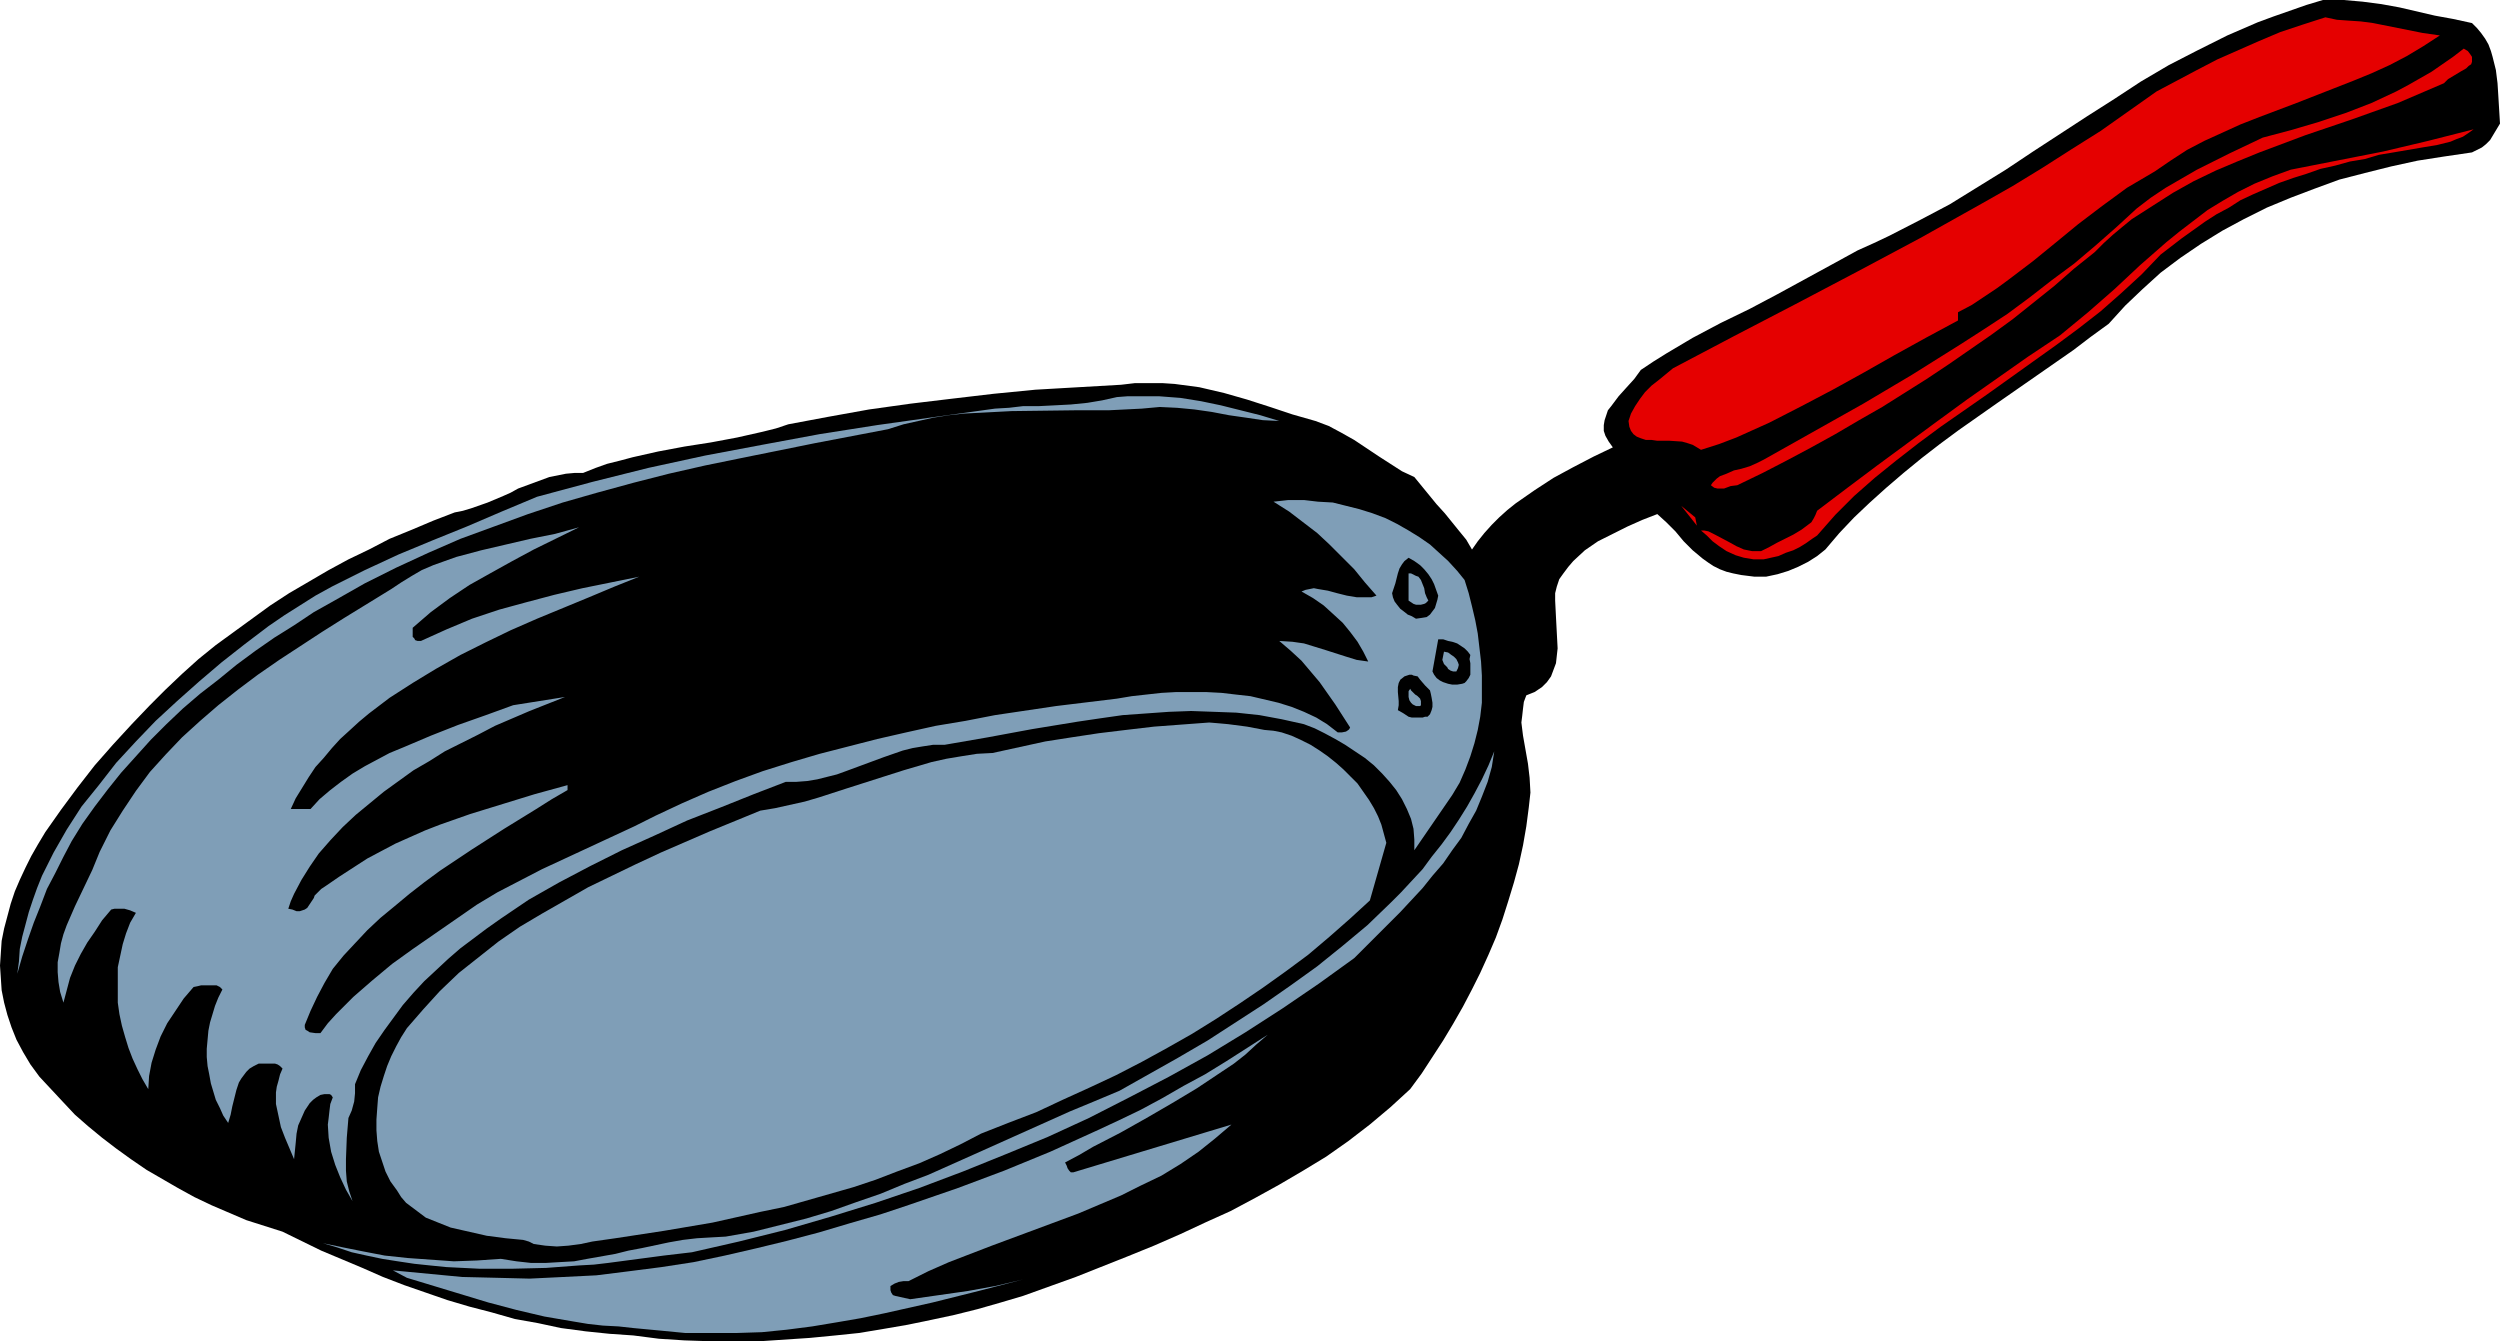 <?xml version="1.0" encoding="UTF-8" standalone="no"?>
<svg
   version="1.0"
   width="129.766mm"
   height="69.619mm"
   id="svg16"
   sodipodi:docname="Frying Pan 16.wmf"
   xmlns:inkscape="http://www.inkscape.org/namespaces/inkscape"
   xmlns:sodipodi="http://sodipodi.sourceforge.net/DTD/sodipodi-0.dtd"
   xmlns="http://www.w3.org/2000/svg"
   xmlns:svg="http://www.w3.org/2000/svg">
  <sodipodi:namedview
     id="namedview16"
     pagecolor="#ffffff"
     bordercolor="#000000"
     borderopacity="0.25"
     inkscape:showpageshadow="2"
     inkscape:pageopacity="0.0"
     inkscape:pagecheckerboard="0"
     inkscape:deskcolor="#d1d1d1"
     inkscape:document-units="mm" />
  <defs
     id="defs1">
    <pattern
       id="WMFhbasepattern"
       patternUnits="userSpaceOnUse"
       width="6"
       height="6"
       x="0"
       y="0" />
  </defs>
  <path
     style="fill:#000000;fill-opacity:1;fill-rule:evenodd;stroke:none"
     d="m 484.961,4.526 0.97,0.97 0.808,0.97 0.808,1.131 0.646,1.131 0.485,1.293 0.323,1.131 0.646,2.586 0.323,2.586 0.162,2.586 0.323,5.334 -0.97,1.616 -0.485,0.808 -0.485,0.808 -0.808,0.808 -0.808,0.646 -0.97,0.485 -0.97,0.485 -5.494,0.808 -5.171,0.808 -5.171,1.131 -5.171,1.293 -5.01,1.293 -4.848,1.778 -4.686,1.778 -4.686,1.94 -4.525,2.263 -4.202,2.263 -4.202,2.586 -4.04,2.748 -3.878,2.909 -3.555,3.232 -3.394,3.232 -3.232,3.556 -3.555,2.586 -3.394,2.586 -7.434,5.172 -7.434,5.172 -7.595,5.334 -3.717,2.748 -3.555,2.748 -3.555,2.909 -3.394,2.909 -3.232,2.909 -3.07,2.909 -2.909,3.071 -2.747,3.232 -1.616,1.293 -1.778,1.131 -1.939,0.97 -1.939,0.808 -2.101,0.646 -2.262,0.485 h -1.131 -1.131 l -1.293,-0.162 -1.293,-0.162 -1.616,-0.323 -1.293,-0.323 -1.293,-0.485 -1.293,-0.646 -0.97,-0.646 -1.131,-0.808 -1.939,-1.616 -1.778,-1.778 -1.616,-1.94 -1.778,-1.778 -1.778,-1.616 -2.909,1.131 -2.909,1.293 -2.909,1.455 -2.909,1.455 -2.586,1.778 -2.262,2.101 -0.97,1.131 -0.97,1.293 -0.808,1.131 -0.485,1.455 -0.323,1.293 v 1.455 l 0.162,3.232 0.162,3.071 0.162,3.071 -0.162,1.455 -0.162,1.455 -0.485,1.293 -0.485,1.293 -0.808,1.131 -0.97,0.97 -1.454,0.97 -0.808,0.323 -0.808,0.323 -0.485,1.293 -0.162,1.293 -0.162,1.455 -0.162,1.293 0.323,2.586 0.485,2.748 0.485,2.748 0.323,2.748 0.162,2.909 -0.162,1.455 -0.162,1.455 -0.485,3.717 -0.646,3.717 -0.808,3.717 -0.97,3.556 -1.131,3.717 -1.131,3.556 -1.293,3.556 -1.454,3.394 -1.616,3.556 -1.616,3.232 -1.778,3.394 -1.939,3.394 -1.939,3.232 -2.101,3.232 -2.101,3.232 -2.262,3.071 -3.878,3.556 -4.04,3.394 -4.202,3.232 -4.363,3.071 -4.525,2.748 -4.686,2.748 -4.686,2.586 -4.848,2.586 -5.01,2.263 -4.848,2.263 -5.171,2.263 -5.171,2.101 -10.181,4.041 -10.342,3.717 -4.363,1.293 -4.525,1.293 -4.525,1.131 -4.525,0.97 -4.686,0.97 -4.686,0.808 -4.848,0.808 -4.686,0.485 -5.01,0.485 -4.848,0.323 -4.848,0.323 h -5.01 -5.01 l -4.848,-0.162 -5.01,-0.323 -5.01,-0.646 -4.686,-0.323 -4.686,-0.485 -4.848,-0.646 -4.525,-0.97 -4.525,-0.808 -4.525,-1.293 -4.363,-1.131 -4.363,-1.293 -4.202,-1.455 -4.202,-1.455 -4.202,-1.616 -4.04,-1.778 -8.08,-3.394 -7.595,-3.717 -3.555,-1.131 -3.555,-1.131 -3.394,-1.455 -3.394,-1.455 -3.394,-1.616 -3.232,-1.778 -3.07,-1.778 -3.07,-1.778 -3.07,-2.101 -2.909,-2.101 -2.747,-2.101 -2.747,-2.263 -2.586,-2.263 -2.424,-2.586 -2.262,-2.424 -2.262,-2.424 -1.778,-2.424 L 4.525,206.395 3.232,203.971 2.262,201.546 1.454,199.122 0.808,196.698 0.323,194.273 0.162,191.849 0,189.424 l 0.162,-2.424 0.162,-2.424 0.485,-2.424 0.646,-2.424 0.646,-2.424 0.808,-2.424 0.97,-2.263 1.131,-2.424 1.131,-2.263 1.293,-2.263 1.454,-2.424 3.07,-4.364 3.232,-4.364 3.394,-4.364 3.555,-4.041 3.717,-4.041 3.555,-3.717 3.07,-3.071 3.232,-3.071 3.232,-2.909 3.394,-2.748 3.555,-2.586 3.555,-2.586 3.555,-2.586 3.717,-2.424 3.878,-2.263 3.878,-2.263 3.878,-2.101 4.04,-1.94 4.04,-2.101 4.363,-1.778 4.202,-1.778 4.202,-1.616 1.616,-0.323 1.616,-0.485 3.232,-1.131 3.07,-1.293 1.454,-0.646 1.454,-0.808 3.07,-1.131 3.07,-1.131 1.616,-0.323 1.616,-0.323 1.778,-0.162 h 1.616 l 2.424,-0.97 2.262,-0.808 2.586,-0.646 2.424,-0.646 5.01,-1.131 5.171,-0.97 5.171,-0.808 5.171,-0.97 5.01,-1.131 2.586,-0.646 2.424,-0.808 7.757,-1.455 8.08,-1.455 8.08,-1.131 8.08,-0.97 8.242,-0.97 8.242,-0.808 8.403,-0.485 8.403,-0.485 2.747,-0.323 h 2.586 2.747 l 2.424,0.162 2.424,0.323 2.424,0.323 4.848,1.131 4.525,1.293 4.525,1.455 4.363,1.455 4.525,1.293 2.586,0.97 2.424,1.293 2.586,1.455 4.848,3.232 2.262,1.455 2.262,1.455 2.424,1.131 2.909,3.556 1.454,1.778 1.616,1.778 2.747,3.394 1.454,1.778 1.131,1.94 1.131,-1.616 1.293,-1.616 1.454,-1.616 1.454,-1.455 1.616,-1.455 1.616,-1.293 3.717,-2.586 3.717,-2.424 3.878,-2.101 4.04,-2.101 3.717,-1.778 -0.808,-1.131 -0.646,-1.131 -0.323,-0.97 v -1.131 l 0.162,-0.97 0.323,-0.97 0.323,-0.97 0.646,-0.808 1.454,-1.94 1.454,-1.616 1.616,-1.778 1.293,-1.778 2.424,-1.616 2.586,-1.616 5.171,-3.071 5.494,-2.909 5.656,-2.748 5.494,-2.909 5.333,-2.909 5.333,-2.909 5.01,-2.748 3.232,-1.455 3.07,-1.455 5.979,-3.071 5.818,-3.071 5.494,-3.394 5.494,-3.394 5.333,-3.556 10.666,-6.95 5.333,-3.394 5.171,-3.394 5.494,-3.232 5.656,-2.909 5.818,-2.909 5.979,-2.586 3.07,-1.131 3.232,-1.131 3.232,-1.131 L 455.711,0 h 1.939 2.101 l 3.717,0.323 3.717,0.485 3.555,0.646 6.949,1.616 3.555,0.647 z"
     id="path1" />
  <path
     style="fill:#e50000;fill-opacity:1;fill-rule:evenodd;stroke:none"
     d="m 465.569,4.526 3.232,0.646 3.232,0.646 3.232,0.646 3.394,0.485 -3.232,2.101 -3.232,1.939 -3.394,1.778 -3.555,1.616 -3.555,1.455 -3.717,1.455 -7.434,2.909 -7.272,2.748 -3.717,1.455 -3.555,1.616 -3.555,1.616 -3.394,1.778 -3.232,2.101 -3.07,2.101 -2.747,1.616 -2.747,1.616 -2.424,1.778 -2.424,1.778 -4.686,3.556 -4.525,3.717 -4.363,3.556 -4.686,3.556 -2.424,1.778 -2.424,1.616 -2.424,1.616 -2.747,1.455 v 1.616 l -6.302,3.394 -6.141,3.394 -5.979,3.394 -6.141,3.394 -6.141,3.232 -6.302,3.232 -3.232,1.455 -3.232,1.455 -3.394,1.293 -3.555,1.131 -0.808,-0.485 -0.808,-0.485 -0.97,-0.323 -1.131,-0.323 -2.424,-0.162 h -2.424 l -1.131,-0.162 h -1.131 l -0.97,-0.323 -0.808,-0.323 -0.646,-0.485 -0.485,-0.646 -0.323,-0.808 -0.162,-1.131 0.485,-1.455 0.808,-1.455 0.97,-1.455 0.97,-1.293 1.293,-1.293 1.454,-1.131 2.747,-2.263 11.958,-6.303 12.12,-6.303 12.282,-6.465 12.12,-6.465 12.12,-6.788 5.979,-3.394 5.818,-3.556 5.818,-3.717 5.656,-3.556 5.494,-3.879 5.494,-3.879 7.918,-4.202 4.04,-2.101 4.04,-1.778 4.04,-1.778 4.202,-1.778 4.363,-1.455 4.525,-1.455 2.262,0.485 2.262,0.162 2.424,0.162 z"
     id="path2" />
  <path
     style="fill:#e50000;fill-opacity:1;fill-rule:evenodd;stroke:none"
     d="m 479.467,16.324 -4.525,1.94 -4.525,1.94 -9.05,3.232 -9.05,3.071 -9.05,3.394 -4.363,1.778 -4.202,1.778 -4.363,2.101 -4.04,2.263 -4.04,2.586 -4.04,2.586 -1.778,1.455 -1.939,1.616 -1.778,1.616 -1.778,1.778 -4.04,3.232 -3.878,3.394 -4.04,3.232 -4.04,3.232 -4.202,3.071 -8.403,5.819 -4.363,2.909 -8.726,5.495 -4.525,2.586 -4.686,2.748 -4.686,2.586 -4.848,2.586 -4.686,2.424 -5.01,2.424 -1.293,0.162 -1.293,0.485 h -0.646 -0.646 l -0.646,-0.162 -0.646,-0.485 0.323,-0.485 0.485,-0.485 0.323,-0.323 0.646,-0.485 1.293,-0.485 1.454,-0.646 1.454,-0.323 1.616,-0.485 1.454,-0.646 1.293,-0.646 19.554,-10.991 9.534,-5.657 9.534,-5.98 4.525,-2.909 4.686,-3.071 4.363,-3.232 4.363,-3.394 4.363,-3.232 4.202,-3.556 4.04,-3.556 4.04,-3.717 2.747,-2.101 2.909,-1.94 3.07,-1.778 3.07,-1.778 6.464,-3.232 6.464,-3.071 5.494,-1.455 5.494,-1.616 5.333,-1.778 5.01,-1.94 4.848,-2.263 2.424,-1.293 2.262,-1.293 2.262,-1.293 2.101,-1.455 2.101,-1.455 2.101,-1.616 0.808,0.485 0.485,0.646 0.323,0.485 V 11.637 12.122 l -0.162,0.485 -0.485,0.323 -0.485,0.485 -1.131,0.646 -2.424,1.455 -0.485,0.485 z"
     id="path3" />
  <path
     style="fill:#e50000;fill-opacity:1;fill-rule:evenodd;stroke:none"
     d="m 463.953,31.194 -2.909,0.485 -2.909,0.808 -2.909,0.646 -2.747,0.97 -2.586,0.808 -2.747,0.97 -2.586,1.131 -2.586,1.131 -2.424,1.131 -2.262,1.455 -2.424,1.293 -2.262,1.455 -2.262,1.616 -2.262,1.616 -4.202,3.232 -3.717,3.879 -4.04,3.717 -4.04,3.556 -4.363,3.394 -4.363,3.232 -4.525,3.232 -9.05,6.465 -9.05,6.303 -4.363,3.232 -4.363,3.394 -4.202,3.394 -4.04,3.556 -3.717,3.717 -3.555,4.041 -0.97,0.646 -1.131,0.808 -1.293,0.808 -1.293,0.646 -1.454,0.485 -1.454,0.646 -1.454,0.323 -1.454,0.323 h -0.97 -0.97 l -1.939,-0.323 -1.616,-0.485 -1.778,-0.808 -1.454,-0.97 -1.293,-0.97 -1.131,-1.131 -1.131,-0.97 h 0.646 l 0.808,0.162 1.293,0.646 2.747,1.455 1.454,0.808 1.454,0.646 0.808,0.162 0.808,0.162 h 0.97 0.808 l 1.616,-0.808 1.454,-0.808 3.232,-1.616 1.616,-0.97 1.293,-0.97 0.646,-0.485 0.485,-0.808 0.323,-0.646 0.323,-0.808 5.979,-4.525 5.818,-4.364 11.635,-8.566 5.979,-4.364 5.979,-4.202 5.979,-4.202 6.302,-4.202 2.747,-2.263 2.747,-2.263 5.171,-4.526 5.01,-4.687 5.171,-4.526 2.586,-2.101 2.747,-2.101 2.747,-2.101 2.909,-1.778 3.07,-1.778 3.232,-1.616 3.555,-1.455 3.555,-1.293 9.05,-1.778 9.05,-1.778 8.888,-2.101 8.888,-2.263 -1.131,0.808 -0.97,0.646 -1.293,0.485 -1.131,0.485 -2.586,0.646 -2.909,0.485 -5.656,0.97 -2.909,0.485 z"
     id="path4" />
  <path
     style="fill:#7f9eb7;fill-opacity:1;fill-rule:evenodd;stroke:none"
     d="m 250.965,82.59 -3.232,-0.162 -3.232,-0.485 -3.394,-0.485 -3.394,-0.646 -3.394,-0.485 -3.394,-0.323 -3.394,-0.162 -1.778,0.162 -1.778,0.162 -6.464,0.323 h -6.464 l -12.605,0.162 -6.141,0.323 -3.232,0.162 -2.909,0.323 -3.07,0.485 -2.909,0.646 -2.909,0.646 -3.07,0.97 -14.382,2.748 -14.382,2.909 -7.11,1.455 -7.11,1.616 -6.949,1.778 -7.11,1.94 -6.787,1.94 -6.787,2.263 -6.626,2.424 -6.626,2.424 -6.302,2.748 -6.302,2.909 -6.141,3.071 -5.979,3.394 -4.04,2.263 -3.878,2.586 -3.878,2.424 -3.717,2.586 -3.717,2.748 -3.555,2.909 -3.555,2.748 -3.394,2.909 -3.232,3.071 -3.07,3.071 -2.909,3.232 -2.909,3.232 -2.586,3.232 -2.586,3.394 -2.424,3.394 -2.101,3.394 -1.616,3.071 -1.616,3.232 -1.616,3.071 -1.293,3.394 -1.293,3.232 -1.131,3.232 -1.131,3.394 -0.97,3.394 0.323,-2.424 0.162,-2.424 0.485,-2.424 0.646,-2.424 0.646,-2.424 0.808,-2.424 0.808,-2.263 0.97,-2.424 1.131,-2.263 1.131,-2.263 1.293,-2.263 1.293,-2.263 2.909,-4.526 3.394,-4.202 3.394,-4.364 3.878,-4.202 3.878,-4.041 4.202,-3.879 4.363,-3.879 4.363,-3.717 4.525,-3.556 4.686,-3.556 3.07,-2.101 3.07,-1.94 3.07,-1.94 3.232,-1.778 3.232,-1.616 3.232,-1.616 6.626,-3.071 6.626,-2.748 6.787,-2.748 6.787,-2.909 6.949,-2.909 10.827,-2.909 10.989,-2.748 11.15,-2.424 11.15,-2.101 11.312,-2.101 11.312,-1.778 11.474,-1.616 11.635,-1.616 2.747,-0.162 2.747,-0.323 h 3.07 l 3.232,-0.162 3.07,-0.162 3.232,-0.323 2.909,-0.485 2.909,-0.646 2.101,-0.162 h 2.101 4.04 l 4.202,0.323 4.04,0.646 3.878,0.808 3.878,0.97 3.878,0.97 z"
     id="path5" />
  <path
     style="fill:#7f9eb7;fill-opacity:1;fill-rule:evenodd;stroke:none"
     d="m 287.324,113.784 0.808,2.586 0.646,2.586 0.646,2.748 0.485,2.586 0.323,2.748 0.323,2.748 0.162,2.748 v 2.586 2.748 l -0.323,2.748 -0.485,2.586 -0.646,2.586 -0.808,2.586 -0.97,2.586 -1.131,2.586 -1.454,2.424 -7.434,10.829 v -2.101 l -0.162,-2.101 -0.485,-1.94 -0.808,-1.94 -0.97,-1.94 -1.131,-1.778 -1.293,-1.616 -1.454,-1.616 -1.616,-1.616 -1.778,-1.455 -1.939,-1.293 -1.939,-1.293 -1.939,-1.131 -2.101,-1.131 -1.939,-0.97 -2.101,-0.808 -4.363,-0.97 -4.363,-0.808 -4.525,-0.485 -4.363,-0.162 -4.525,-0.162 -4.363,0.162 -4.525,0.323 -4.525,0.323 -4.525,0.646 -4.363,0.646 -8.888,1.455 -4.363,0.808 -4.363,0.808 -8.403,1.455 h -2.262 l -2.101,0.323 -1.939,0.323 -1.939,0.485 -3.717,1.293 -7.434,2.748 -1.778,0.646 -1.939,0.485 -1.939,0.485 -1.939,0.323 -2.101,0.162 h -2.101 l -6.302,2.424 -6.464,2.586 -6.626,2.586 -6.302,2.909 -6.464,2.909 -6.141,3.071 -6.141,3.232 -5.979,3.394 -5.494,3.717 -2.747,1.94 -2.586,1.94 -2.586,1.94 -2.424,2.101 -2.424,2.263 -2.262,2.101 -2.101,2.263 -2.101,2.424 -1.778,2.424 -1.778,2.424 -1.778,2.586 -1.454,2.586 -1.454,2.748 -1.131,2.748 v 1.778 l -0.162,1.616 -0.485,1.778 -0.646,1.455 -0.162,1.94 -0.162,1.94 -0.162,4.202 v 2.263 l 0.162,2.101 0.485,1.94 0.646,1.94 -1.293,-2.263 -1.131,-2.424 -0.97,-2.424 -0.808,-2.586 -0.485,-2.748 -0.162,-2.586 0.162,-1.293 0.162,-1.455 0.162,-1.293 0.485,-1.293 -0.323,-0.485 -0.323,-0.162 h -0.485 -0.485 l -0.808,0.162 -0.808,0.485 -0.646,0.485 -0.646,0.646 -0.97,1.455 -0.646,1.455 -0.646,1.455 -0.323,1.616 -0.162,1.778 -0.162,1.616 -0.162,1.616 -1.778,-4.202 -0.808,-2.101 -0.485,-2.263 -0.485,-2.263 v -2.263 l 0.162,-1.131 0.323,-1.131 0.323,-1.293 0.485,-1.131 -0.485,-0.485 -0.485,-0.323 -0.485,-0.162 h -1.293 -0.808 -0.646 -0.485 l -0.97,0.485 -0.808,0.485 -0.646,0.646 -0.485,0.646 -0.485,0.646 -0.485,0.808 -0.485,1.455 -0.808,3.232 -0.323,1.616 -0.485,1.616 -0.97,-1.455 -0.646,-1.455 -0.808,-1.616 -0.485,-1.616 -0.485,-1.616 -0.323,-1.778 -0.323,-1.616 -0.162,-1.778 v -1.616 l 0.162,-1.778 0.162,-1.778 0.323,-1.616 0.485,-1.616 0.485,-1.616 0.646,-1.616 0.808,-1.616 -0.485,-0.485 -0.646,-0.323 h -0.646 -0.808 -1.616 l -0.646,0.162 -0.808,0.162 -1.939,2.263 -1.616,2.424 -1.616,2.424 -1.293,2.586 -0.97,2.586 -0.808,2.586 -0.485,2.586 -0.162,2.586 -1.131,-1.94 -0.97,-1.94 -0.97,-2.101 -0.808,-2.101 -0.646,-2.101 -0.646,-2.263 -0.485,-2.263 -0.323,-2.263 v -2.263 -2.424 -2.263 l 0.485,-2.263 0.485,-2.263 0.646,-2.101 0.808,-2.101 1.131,-1.94 -1.131,-0.485 -1.131,-0.323 h -1.293 -0.646 l -0.646,0.162 -1.778,2.101 -1.454,2.263 -1.454,2.101 -1.293,2.263 -1.131,2.263 -0.97,2.424 -0.646,2.424 -0.646,2.424 -0.646,-2.101 -0.323,-1.94 -0.162,-1.94 v -1.94 l 0.323,-1.778 0.323,-1.94 0.485,-1.778 0.646,-1.778 1.616,-3.717 3.394,-7.112 1.454,-3.556 2.101,-4.202 2.424,-3.879 2.586,-3.879 2.747,-3.717 3.07,-3.394 3.232,-3.394 3.555,-3.232 3.555,-3.071 3.878,-3.071 3.878,-2.909 4.202,-2.909 4.202,-2.748 4.202,-2.748 4.363,-2.748 9.211,-5.657 1.939,-1.293 2.101,-1.293 1.939,-1.131 2.262,-0.97 2.262,-0.808 2.262,-0.808 4.848,-1.293 9.696,-2.263 4.848,-0.97 4.686,-1.293 -8.888,4.364 -4.202,2.263 -4.363,2.424 -4.04,2.263 -3.878,2.586 -3.717,2.748 -3.555,3.071 v 0.808 0.97 l 0.323,0.323 0.162,0.323 0.485,0.162 h 0.646 l 5.01,-2.263 5.01,-2.101 5.333,-1.778 5.333,-1.455 5.494,-1.455 5.494,-1.293 11.15,-2.263 -4.848,1.94 -5.01,2.101 -10.181,4.202 -5.171,2.263 -5.01,2.424 -4.848,2.424 -4.848,2.748 -4.525,2.748 -4.525,2.909 -4.04,3.071 -1.939,1.616 -1.939,1.778 -1.778,1.616 -1.616,1.778 -1.616,1.94 -1.616,1.778 -1.293,1.94 -1.293,2.101 -1.293,2.101 -0.97,2.101 h 3.878 l 1.778,-1.94 2.101,-1.778 2.101,-1.616 2.262,-1.616 2.424,-1.455 2.424,-1.293 2.424,-1.293 2.747,-1.131 5.333,-2.263 5.333,-2.101 5.494,-1.94 5.333,-1.94 10.181,-1.616 -6.949,2.748 -6.787,2.909 -3.394,1.778 -3.232,1.616 -3.232,1.616 -3.07,1.94 -3.07,1.778 -2.909,2.101 -2.909,2.101 -2.747,2.263 -2.747,2.263 -2.586,2.424 -2.424,2.586 -2.262,2.586 -1.778,2.586 -1.616,2.586 -1.454,2.748 -0.646,1.455 -0.485,1.455 0.808,0.162 0.808,0.323 h 0.646 l 0.485,-0.162 0.485,-0.162 0.485,-0.323 0.646,-0.97 0.646,-0.97 0.162,-0.485 0.485,-0.485 0.808,-0.808 0.485,-0.323 0.485,-0.323 2.586,-1.778 2.747,-1.778 2.747,-1.778 2.747,-1.455 2.747,-1.455 2.909,-1.293 2.909,-1.293 2.909,-1.131 5.979,-2.101 6.302,-1.94 6.302,-1.94 6.464,-1.778 v 0.97 l -3.07,1.778 -3.07,1.94 -6.302,3.879 -6.302,4.041 -6.302,4.202 -3.07,2.263 -2.909,2.263 -2.909,2.424 -2.747,2.263 -2.586,2.424 -2.424,2.586 -2.262,2.424 -2.101,2.586 -1.616,2.748 -1.454,2.748 -1.293,2.748 -1.131,2.748 v 0.485 l 0.162,0.485 0.323,0.162 0.485,0.323 1.131,0.162 h 0.485 0.485 l 1.454,-1.94 1.616,-1.778 3.394,-3.394 3.717,-3.232 3.878,-3.232 4.04,-2.909 4.202,-2.909 8.403,-5.819 4.04,-2.424 4.363,-2.263 4.363,-2.263 4.525,-2.101 9.05,-4.202 4.525,-2.101 4.202,-2.101 5.171,-2.424 5.171,-2.263 5.333,-2.101 5.333,-1.94 5.656,-1.778 5.494,-1.616 5.656,-1.455 5.656,-1.455 5.656,-1.293 5.818,-1.293 5.818,-0.97 5.818,-1.131 11.958,-1.778 11.958,-1.455 2.909,-0.485 2.909,-0.323 2.909,-0.323 2.909,-0.162 h 2.909 2.909 l 3.07,0.162 2.747,0.323 2.909,0.323 2.747,0.646 2.747,0.646 2.586,0.808 2.424,0.97 2.424,1.131 2.101,1.293 2.101,1.616 h 0.808 l 0.808,-0.162 0.485,-0.323 0.162,-0.162 0.162,-0.323 -2.909,-4.526 -3.07,-4.364 -1.778,-2.101 -1.778,-2.101 -2.101,-1.94 -2.262,-1.94 2.586,0.162 2.262,0.323 2.101,0.647 2.101,0.646 4.04,1.293 2.101,0.646 2.262,0.323 -0.97,-1.94 -1.131,-1.94 -1.454,-1.94 -1.454,-1.778 -1.939,-1.778 -1.778,-1.616 -2.101,-1.455 -2.262,-1.293 0.808,-0.323 0.808,-0.162 0.808,-0.162 0.808,0.162 1.939,0.323 1.778,0.485 1.939,0.485 1.939,0.323 h 0.97 0.97 0.97 l 0.97,-0.323 -2.262,-2.586 -2.101,-2.586 -2.424,-2.424 -2.424,-2.424 -2.424,-2.263 -2.747,-2.101 -2.747,-2.101 -3.07,-1.94 2.909,-0.323 h 3.07 l 2.747,0.323 2.909,0.162 2.586,0.646 2.586,0.647 2.586,0.808 2.586,0.97 2.262,1.131 2.262,1.293 2.101,1.293 2.101,1.455 1.778,1.616 1.778,1.616 1.778,1.94 z"
     id="path6" />
  <path
     style="fill:#e50000;fill-opacity:1;fill-rule:evenodd;stroke:none"
     d="m 332.896,103.117 -3.07,-3.879 2.747,2.263 z"
     id="path7" />
  <path
     style="fill:#000000;fill-opacity:1;fill-rule:evenodd;stroke:none"
     d="m 282.153,116.855 -0.162,0.808 -0.485,1.616 -0.485,0.646 -0.485,0.646 -0.646,0.485 -0.97,0.162 -1.131,0.162 -0.808,-0.485 -0.808,-0.323 -0.808,-0.646 -0.646,-0.485 -0.646,-0.808 -0.485,-0.646 -0.323,-0.808 -0.162,-0.808 0.323,-0.97 0.323,-0.97 0.485,-1.94 0.323,-0.97 0.485,-0.808 0.485,-0.646 0.808,-0.646 1.131,0.646 1.131,0.808 0.808,0.808 0.808,0.97 0.646,0.97 0.485,0.97 z"
     id="path8" />
  <path
     style="fill:#7f9eb7;fill-opacity:1;fill-rule:evenodd;stroke:none"
     d="m 280.214,117.825 -0.485,0.485 -0.323,0.162 -0.646,0.162 h -0.485 -0.485 l -0.485,-0.162 -0.485,-0.323 -0.485,-0.323 v -5.334 h 0.485 l 0.646,0.323 0.323,0.162 0.485,0.162 0.485,0.646 0.323,0.808 0.323,0.808 0.162,0.97 0.323,0.808 z"
     id="path9" />
  <path
     style="fill:#000000;fill-opacity:1;fill-rule:evenodd;stroke:none"
     d="m 288.456,128.492 -0.162,0.808 0.162,0.808 v 1.616 0.646 l -0.323,0.646 -0.485,0.646 -0.323,0.323 -0.485,0.162 -0.97,0.162 h -0.97 l -0.808,-0.162 -0.97,-0.323 -0.646,-0.323 -0.646,-0.485 -0.485,-0.646 -0.323,-0.646 1.131,-6.303 h 0.97 l 0.97,0.323 0.808,0.162 0.97,0.323 1.454,0.97 0.646,0.646 z"
     id="path10" />
  <path
     style="fill:#7f9eb7;fill-opacity:1;fill-rule:evenodd;stroke:none"
     d="m 285.708,131.724 h -0.646 l -0.485,-0.162 -0.485,-0.323 -0.162,-0.323 -0.646,-0.646 -0.323,-0.808 0.323,-1.616 0.808,0.162 0.646,0.485 0.485,0.323 0.485,0.485 0.323,0.646 0.162,0.485 -0.162,0.646 z"
     id="path11" />
  <path
     style="fill:#000000;fill-opacity:1;fill-rule:evenodd;stroke:none"
     d="m 280.537,135.442 0.162,0.646 0.162,0.808 0.162,0.97 v 0.808 l -0.162,0.646 -0.323,0.808 -0.162,0.162 -0.323,0.323 h -0.485 l -0.485,0.162 h -0.808 -0.646 -0.646 l -0.646,-0.162 -0.97,-0.646 -1.131,-0.646 0.162,-0.97 v -0.808 l -0.162,-1.778 v -0.97 l 0.162,-0.808 0.323,-0.646 0.808,-0.646 0.485,-0.162 0.485,-0.162 h 0.485 l 0.323,0.162 0.808,0.162 0.485,0.646 0.97,1.131 0.485,0.485 z"
     id="path12" />
  <path
     style="fill:#7f9eb7;fill-opacity:1;fill-rule:evenodd;stroke:none"
     d="m 278.598,138.513 h -0.808 l -0.646,-0.323 -0.323,-0.323 -0.323,-0.485 -0.162,-0.646 v -0.485 -0.646 l 0.323,-0.485 0.162,0.323 0.323,0.323 0.485,0.485 0.485,0.323 0.485,0.485 0.162,0.485 v 0.485 0.323 z"
     id="path13" />
  <path
     style="fill:#7f9eb7;fill-opacity:1;fill-rule:evenodd;stroke:none"
     d="m 251.449,143.685 1.939,0.647 1.778,0.808 1.939,0.97 1.778,1.131 1.616,1.131 1.616,1.293 1.454,1.293 1.454,1.455 1.293,1.293 1.131,1.616 1.131,1.616 0.97,1.616 0.808,1.616 0.646,1.616 0.485,1.778 0.485,1.778 -3.232,11.314 -3.878,3.556 -4.04,3.556 -4.202,3.556 -4.363,3.232 -4.525,3.232 -4.525,3.071 -4.686,3.071 -4.686,2.909 -4.848,2.748 -5.01,2.748 -5.01,2.586 -5.171,2.424 -5.333,2.424 -5.171,2.424 -5.494,2.101 -5.333,2.101 -4.04,2.101 -4.04,1.94 -4.04,1.778 -4.363,1.616 -4.202,1.616 -4.363,1.455 -4.525,1.293 -4.525,1.293 -4.525,1.293 -4.686,0.97 -9.373,2.101 -9.534,1.616 -9.534,1.455 -2.262,0.323 -2.262,0.323 -2.262,0.485 -2.424,0.323 -2.262,0.162 -2.262,-0.162 -1.131,-0.162 -1.131,-0.162 -0.97,-0.485 -1.131,-0.323 -3.394,-0.323 -3.717,-0.485 -3.555,-0.808 -3.555,-0.808 -1.616,-0.646 -1.616,-0.646 -1.616,-0.646 -1.293,-0.97 -1.293,-0.97 -1.293,-0.97 -0.97,-1.131 -0.808,-1.293 -1.293,-1.778 -0.97,-1.94 -0.646,-1.94 -0.646,-1.94 -0.323,-2.101 -0.162,-2.101 v -2.101 l 0.162,-2.263 0.162,-2.101 0.485,-2.101 0.646,-2.101 0.646,-1.94 0.808,-1.94 0.97,-1.94 0.97,-1.778 1.131,-1.778 3.232,-3.717 3.232,-3.556 3.717,-3.556 3.878,-3.071 3.878,-3.071 4.202,-2.909 4.363,-2.586 4.525,-2.586 4.525,-2.586 4.686,-2.263 4.686,-2.263 4.848,-2.263 9.696,-4.202 9.858,-4.041 2.909,-0.485 2.909,-0.646 2.909,-0.646 2.747,-0.808 5.494,-1.778 11.15,-3.556 2.747,-0.808 2.747,-0.808 2.909,-0.646 2.909,-0.485 3.07,-0.485 3.07,-0.162 5.171,-1.131 5.171,-1.131 5.171,-0.808 5.333,-0.808 5.333,-0.646 5.494,-0.646 10.827,-0.808 1.939,0.162 1.778,0.162 3.717,0.485 3.394,0.646 1.778,0.162 z"
     id="path14" />
  <path
     style="fill:#7f9eb7;fill-opacity:1;fill-rule:evenodd;stroke:none"
     d="m 265.67,187.97 -6.949,5.01 -7.11,4.849 -7.272,4.687 -7.434,4.526 -7.595,4.202 -7.757,4.041 -7.918,4.041 -8.08,3.717 -8.242,3.394 -8.403,3.394 -8.565,3.232 -8.565,2.909 -8.888,2.748 -8.888,2.586 -9.05,2.263 -9.211,2.101 -2.747,0.323 -2.747,0.323 -10.989,1.455 -2.747,0.323 -2.909,0.162 -6.464,0.485 -6.626,0.162 h -6.464 l -6.464,-0.323 -3.232,-0.323 -3.07,-0.323 -3.232,-0.485 -3.07,-0.485 -3.07,-0.646 -2.909,-0.646 -2.909,-0.97 -2.747,-0.808 3.878,0.808 4.04,0.808 4.202,0.808 4.525,0.485 4.525,0.323 4.525,0.323 4.525,-0.162 4.686,-0.323 3.07,0.485 2.909,0.323 h 2.747 l 2.747,-0.162 2.909,-0.162 2.586,-0.485 5.494,-0.97 2.586,-0.646 2.586,-0.485 5.333,-1.131 2.747,-0.485 2.747,-0.323 2.747,-0.162 2.909,-0.162 5.494,-0.97 5.171,-1.293 5.171,-1.293 4.848,-1.455 5.01,-1.778 4.686,-1.616 4.686,-1.94 4.686,-1.778 9.05,-4.041 9.373,-4.202 9.373,-4.202 4.686,-1.94 5.01,-2.101 11.474,-6.465 5.818,-3.394 5.494,-3.556 5.494,-3.556 5.333,-3.717 5.171,-3.717 5.01,-4.041 4.848,-4.041 4.525,-4.364 2.101,-2.101 2.101,-2.263 2.101,-2.263 1.778,-2.424 1.939,-2.424 1.778,-2.424 1.616,-2.424 1.616,-2.586 1.454,-2.586 1.454,-2.748 1.293,-2.748 1.131,-2.748 -0.485,3.071 -0.808,2.909 -1.131,2.909 -1.131,2.748 -1.454,2.586 -1.454,2.748 -1.778,2.424 -1.778,2.586 -2.101,2.424 -1.939,2.424 -4.363,4.687 -4.525,4.526 z"
     id="path15" />
  <path
     style="fill:#7f9eb7;fill-opacity:1;fill-rule:evenodd;stroke:none"
     d="m 208.949,228.053 0.323,0.646 0.162,0.485 0.323,0.485 0.323,0.323 h 0.485 l 31.027,-9.374 -3.232,2.748 -3.232,2.586 -3.555,2.424 -3.717,2.263 -4.04,1.94 -3.878,1.94 -4.202,1.778 -4.202,1.778 -16.968,6.303 -4.202,1.616 -4.202,1.616 -4.04,1.778 -3.878,1.94 h -0.97 l -0.97,0.162 -0.808,0.323 -0.808,0.485 v 0.808 l 0.162,0.485 0.323,0.485 0.485,0.162 1.454,0.323 1.454,0.323 5.656,-0.808 5.656,-0.808 5.333,-0.97 5.494,-1.293 -8.726,2.263 -9.05,2.263 -9.373,2.101 -4.686,0.97 -4.686,0.808 -4.848,0.808 -5.01,0.646 -4.848,0.485 -5.01,0.162 h -5.01 -5.01 l -5.01,-0.485 -5.171,-0.485 -2.909,-0.323 -3.07,-0.162 -2.909,-0.323 -2.909,-0.485 -5.656,-0.97 -5.494,-1.293 -5.494,-1.455 -5.333,-1.616 -5.333,-1.616 -5.333,-1.616 -2.747,-1.455 6.787,0.646 6.787,0.646 6.787,0.162 6.464,0.162 6.626,-0.323 6.464,-0.323 6.464,-0.808 6.302,-0.808 6.302,-0.97 6.141,-1.293 6.302,-1.455 5.979,-1.455 6.141,-1.616 5.979,-1.778 6.141,-1.778 5.818,-1.94 9.373,-3.232 9.05,-3.394 9.05,-3.717 8.888,-4.041 4.525,-2.101 4.363,-2.101 4.202,-2.263 4.202,-2.424 4.202,-2.263 4.202,-2.586 4.04,-2.586 4.04,-2.586 -2.262,1.94 -2.101,1.94 -2.262,1.778 -2.424,1.616 -4.848,3.232 -4.848,2.909 -5.01,2.909 -5.171,2.909 -5.333,2.748 -2.747,1.616 z"
     id="path16" />
</svg>

